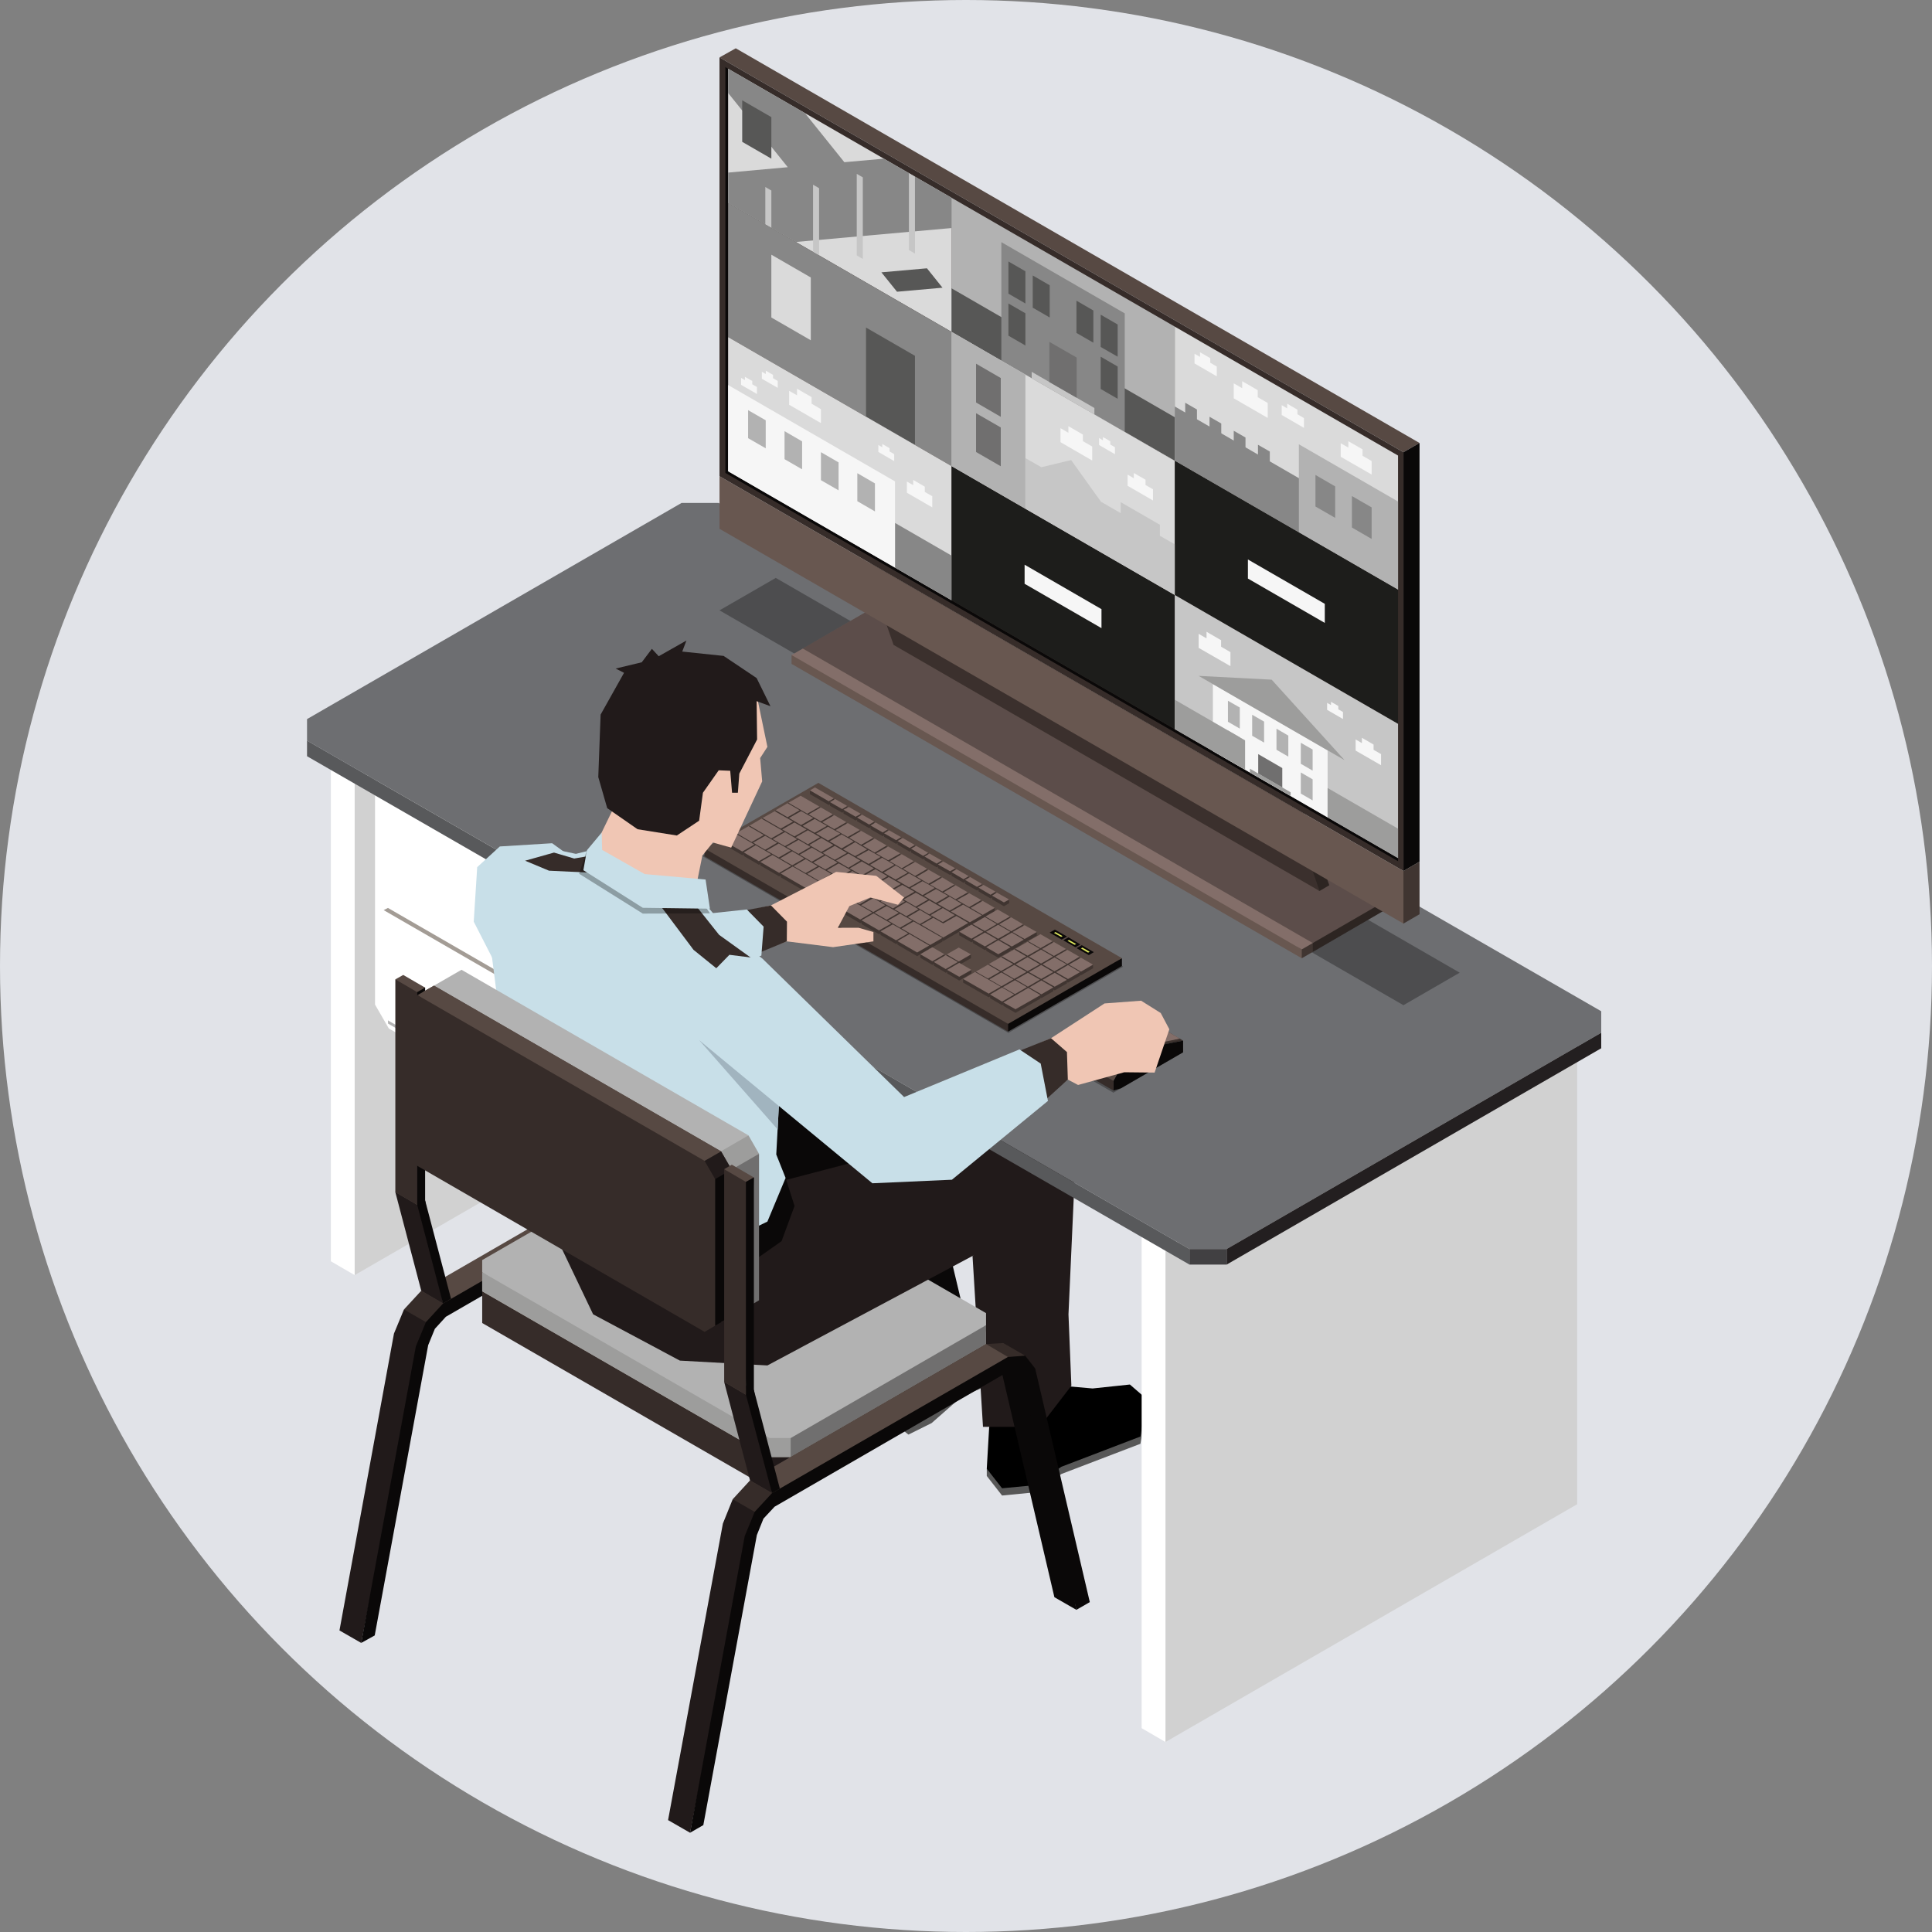 <?xml version="1.0" encoding="UTF-8"?><svg id="Layer_2" xmlns="http://www.w3.org/2000/svg" viewBox="0 0 240 240"><rect x="0" y="0" width="240" height="240" fill="#808080" stroke="none"/><defs><style>.cls-1{fill:#f0c6b4;}.cls-2{fill:#fff;}.cls-3{fill:#a1b4bf;}.cls-4{fill:#575757;}.cls-5{fill:#d1d1d1;}.cls-6{fill:#f6f6f6;}.cls-7{fill:#f4efe9;}.cls-8{fill:#991f16;}.cls-9{fill:#574943;}.cls-10{fill:#575756;}.cls-11{fill:#b2b2b2;}.cls-12{fill:#211a1a;}.cls-13{fill:#544540;}.cls-14{fill:#0a0808;}.cls-15{fill:#836e69;}.cls-16{fill:#fa5c52;}.cls-17{fill:#9d9d9c;}.cls-18{fill:#6d6e71;}.cls-19{opacity:.3;}.cls-20{fill:#dadada;}.cls-21{fill:#362c29;}.cls-22{fill:#e1e3e8;}.cls-23{fill:#c8dfe8;}.cls-24{fill:#dde65c;}.cls-25{fill:#c84030;}.cls-26{fill:#a39c95;}.cls-27{fill:#706f6f;}.cls-28{fill:#878787;}.cls-29{fill:#bf261b;}.cls-30{fill:#403531;}.cls-31{fill:#685750;}.cls-32{fill:#c6c6c6;}.cls-33{fill:#231f20;}.cls-34{fill:#1d1d1b;}.cls-35{fill:#b5afa7;}.cls-36{fill:#58595b;}.cls-37{fill:#414042;}</style></defs><g id="Layer_1-2"><circle class="cls-22" cx="120" cy="120" r="120"/><polygon class="cls-2" points="41.1 156.68 44.06 158.4 54.79 120.19 45.81 96.17 41.1 95.66 41.1 156.68"/><polygon class="cls-5" points="44.06 158.4 95.19 128.86 95.19 67.85 44.06 97.37 44.06 158.4"/><polygon class="cls-5" points="87.15 148.21 114.06 132.66 114.06 103.79 87.15 119.31 83.07 128.88 87.15 148.21"/><polygon class="cls-2" points="46.59 95.91 87.15 119.31 87.15 148.21 85.43 149.18 48.3 127.76 46.59 124.8 46.59 95.91"/><polygon class="cls-19" points="48.2 127.15 85.26 148.57 85.26 135.18 48.2 113.78 48.2 127.15"/><polygon class="cls-2" points="47.66 126.45 84.71 147.84 84.71 134.45 47.66 113.06 47.66 126.45"/><polygon class="cls-30" points="68.99 136.86 69.44 136.57 69.44 136.33 68.62 136.4 68.99 136.86"/><polygon class="cls-13" points="68.99 136.61 69.44 136.33 68.75 135.11 63.19 132.43 68.99 136.61"/><polygon class="cls-15" points="68.27 135.37 68.75 135.11 63.66 132.19 63.19 132.43 68.27 135.37"/><polygon class="cls-31" points="62.49 132.85 63.19 132.43 68.27 135.37 68.99 136.61 68.99 136.86 68.27 137.27 63.19 134.32 62.49 133.11 62.49 132.85"/><polygon class="cls-5" points="84.71 147.84 85.43 147.44 85.43 134.07 84.71 134.45 84.71 147.84"/><polygon class="cls-26" points="84.71 134.45 85.43 134.07 48.36 112.7 47.66 113.06 84.71 134.45"/><polygon class="cls-2" points="47.66 112.48 84.71 133.87 84.71 120.49 47.66 99.1 47.66 112.48"/><polygon class="cls-30" points="68.99 122.62 69.44 122.36 69.44 122.1 68.62 122.19 68.99 122.62"/><polygon class="cls-13" points="68.99 122.39 69.44 122.1 68.75 120.88 63.19 118.22 68.99 122.39"/><polygon class="cls-15" points="68.27 121.15 68.75 120.88 63.66 117.96 63.19 118.22 68.27 121.15"/><polygon class="cls-31" points="62.49 118.63 63.19 118.22 68.27 121.15 68.99 122.39 68.99 122.62 68.27 123.03 63.19 120.1 62.49 118.89 62.49 118.63"/><polygon class="cls-5" points="84.71 133.87 85.43 133.46 85.43 120.1 84.71 120.49 84.71 133.87"/><polygon class="cls-2" points="84.71 120.49 85.43 120.1 48.36 98.73 47.66 99.1 84.71 120.49"/><polygon class="cls-4" points="112.75 174.07 110.13 175.11 110.13 176.07 112.85 178.21 115.73 176.78 119.52 173.45 123.98 171.59 123.21 165.45 119.58 165.75 112.75 174.07"/><polygon points="111.08 169.09 110.84 172.43 110.13 175.11 112.85 177.25 115.73 175.83 119.52 172.49 123.98 170.64 123.21 164.49 119.58 164.78 111.08 169.09"/><polygon class="cls-14" points="107.51 158.83 110.51 169.62 117.15 169.62 120.09 164.52 117.45 153.45 107.51 158.83"/><polygon class="cls-4" points="131.84 173.02 135.73 173.39 142.45 173.8 142.45 174.7 141.67 179.35 131.84 183.11 128.68 185.37 124.48 185.78 122.58 183.35 122.58 182.45 131.84 173.02"/><polygon points="131.84 172.14 135.73 172.48 140.36 171.99 142.45 173.8 141.67 178.45 131.84 182.21 128.68 184.48 124.48 184.88 122.58 182.45 122.88 177.25 131.84 172.14"/><polygon class="cls-12" points="133.57 144.68 132.73 163.27 133.09 172.14 129.16 177.25 122.11 177.25 120.81 156.02 133.57 144.68"/><polygon class="cls-14" points="90.16 174.83 92.88 176.4 89.36 156.12 87.23 147.76 85.92 146.38 83.53 146.44 90.16 174.83"/><polygon class="cls-12" points="42.17 202.54 48.94 165.66 50.18 162.67 53.94 163.44 52.33 167.25 52.19 167.18 44.87 204.09 42.17 202.54"/><polygon class="cls-21" points="50.18 162.67 52.91 164.24 56.71 161.75 52.33 160.34 50.18 162.67"/><polygon class="cls-21" points="81.64 143.39 84.01 145.85 86.5 144.83 83.8 143.26 81.64 143.39"/><polygon class="cls-9" points="52.33 160.34 55.04 161.92 70.87 154 84.38 144.98 81.64 143.39 52.33 160.34"/><polygon class="cls-14" points="84.03 147.04 55.39 163.57 54.02 165.07 53.19 167.1 46.55 203.16 44.87 204.09 51.66 167.25 52.91 164.24 55.04 161.92 84.38 144.98 86.5 144.83 87.76 146.41 94.53 175.43 92.88 176.4 86.23 148.02 85.39 146.94 84.03 147.04"/><polygon class="cls-12" points="92.55 176.47 99.78 178.05 98.22 184.94 95.6 184.94 92.55 176.47"/><polygon class="cls-21" points="59.9 160.41 95.6 176.78 95.6 184.94 59.9 164.35 59.9 160.41"/><polygon class="cls-14" points="98.22 175.55 122.49 166.96 122.49 170.93 98.22 184.94 98.22 175.55"/><polygon class="cls-35" points="84.18 144.86 86.84 144.86 122.49 165.47 122.49 166.96 98.22 181 95.6 181 59.9 160.41 59.9 158.88 84.18 144.86"/><polygon class="cls-17" points="92.55 174.12 99.78 175.7 98.22 181 95.6 181 92.55 174.12"/><polygon class="cls-17" points="59.9 158.04 95.6 174.42 95.6 181 59.9 160.41 59.9 158.04"/><polygon class="cls-27" points="98.22 173.19 122.49 164.62 122.49 166.96 98.22 181 98.22 173.19"/><polygon class="cls-11" points="84.18 142.53 86.84 142.53 122.49 163.12 122.49 164.62 98.22 178.64 95.6 178.64 59.9 158.04 59.9 156.53 84.18 142.53"/><polygon class="cls-14" points="130.98 198.41 133.71 199.98 130.18 179.69 128.08 171.34 126.78 169.97 124.34 170.02 130.98 198.41"/><polygon class="cls-12" points="82.99 226.1 89.8 189.26 91.02 186.24 94.77 187.01 93.17 190.83 93.04 190.76 85.72 227.67 82.99 226.1"/><polygon class="cls-21" points="91.02 186.24 93.75 187.81 97.54 185.32 93.17 183.9 91.02 186.24"/><polygon class="cls-21" points="122.49 166.96 124.84 169.44 127.35 168.41 124.63 166.84 122.49 166.96"/><polygon class="cls-9" points="93.17 183.9 95.9 185.48 111.72 177.58 125.21 168.57 122.49 166.96 93.17 183.9"/><polygon class="cls-14" points="124.86 170.62 96.22 187.17 94.84 188.65 94.02 190.69 87.37 226.72 85.72 227.67 92.51 190.83 93.75 187.81 95.9 185.48 125.21 168.57 127.35 168.41 128.59 169.99 135.38 199.02 133.71 199.98 127.07 171.6 126.24 170.52 124.86 170.62"/><polygon class="cls-14" points="106.55 145.58 95.14 148.98 94.19 137.28 98.87 137.28 106.55 145.58"/><polygon class="cls-12" points="120.81 156.02 95.33 169.62 84.46 169.02 73.68 163.27 69.65 154.82 95.71 147.08 114 142.3 130.2 141.23 133.57 144.68 128.23 152.01 120.81 156.02"/><polygon class="cls-2" points="141.82 214.68 144.78 216.4 155.5 178.19 146.51 154.16 141.82 153.65 141.82 214.68"/><polygon class="cls-5" points="144.78 216.4 195.92 186.86 195.92 125.86 144.78 155.36 144.78 216.4"/><polygon class="cls-18" points="84.66 62.48 89.27 62.48 198.91 125.62 198.91 128.29 152.38 155.16 147.76 155.16 38.14 92 38.14 89.33 84.66 62.48"/><rect class="cls-37" x="147.76" y="155.16" width="4.62" height="1.93"/><polygon class="cls-36" points="38.14 93.94 147.76 157.09 147.76 155.16 38.14 92 38.14 93.94"/><polygon class="cls-33" points="152.38 157.09 198.91 130.22 198.91 128.29 152.38 155.16 152.38 157.09"/><polygon class="cls-19" points="181.33 120.83 174.34 124.87 89.38 75.82 96.37 71.79 181.33 120.83"/><polygon class="cls-30" points="161.71 119.04 161.03 117.35 171.81 112.09 171.81 113.18 161.71 119.04"/><polygon class="cls-31" points="161.71 119.04 98.33 82.47 98.33 81.37 111.56 85.97 161.71 117.94 161.71 119.04"/><polygon class="cls-15" points="161.71 117.94 98.33 81.37 108.46 75.5 171.81 112.09 161.71 117.94"/><polygon class="cls-30" points="165.13 109.97 163.92 110.68 107.6 70.33 108.81 69.64 161.72 100.17 165.13 109.97"/><polygon class="cls-13" points="163.92 110.68 111 80.11 107.6 70.33 160.53 100.89 163.92 110.68"/><polygon class="cls-19" points="163.08 117.15 163.08 118.26 171.81 113.18 171.81 112.09 108.46 75.5 99.72 80.56 163.08 117.15"/><polygon class="cls-7" points="176.34 107.04 174.34 108.2 89.38 59.16 91.4 58.01 176.34 107.04"/><polygon class="cls-30" points="176.34 113.57 174.34 114.73 172.97 110.89 174.34 108.2 176.34 107.04 176.34 113.57"/><polygon class="cls-31" points="174.34 108.2 89.38 59.16 89.38 65.69 174.34 114.73 174.34 108.2"/><polygon class="cls-9" points="176.34 55.03 174.34 56.18 89.38 7.13 91.4 6 176.34 55.03"/><polygon class="cls-14" points="176.34 107.04 174.34 108.2 174.34 56.18 176.34 55.03 176.34 107.04"/><polygon class="cls-21" points="174.34 56.18 89.38 7.13 89.38 59.16 174.34 108.2 174.34 56.18"/><polygon class="cls-14" points="173.67 106.59 173.67 106.98 90.11 58.75 90.11 8.34 90.45 8.54 90.45 58.54 173.67 106.59"/><polygon class="cls-20" points="173.67 73.26 145.93 57.24 145.93 40.57 173.67 56.59 173.67 73.26"/><polygon class="cls-28" points="145.93 57.24 162.96 67.08 162.96 60.33 145.93 50.49 145.93 57.24"/><polygon class="cls-28" points="148.69 50.87 147.23 50.03 147.23 51.62 148.69 52.46 148.69 50.87"/><polygon class="cls-28" points="151.71 52.61 150.25 51.77 150.25 53.36 151.71 54.2 151.71 52.61"/><polygon class="cls-28" points="154.72 54.35 153.26 53.51 153.26 55.1 154.72 55.94 154.72 54.35"/><polygon class="cls-28" points="157.74 56.09 156.27 55.25 156.27 56.84 157.74 57.68 157.74 56.09"/><polygon class="cls-11" points="173.67 62.3 161.35 55.19 161.35 66.15 173.67 73.26 173.67 62.3"/><polygon class="cls-28" points="165.86 64.33 163.41 62.92 163.41 59 165.86 60.42 165.86 64.33"/><polygon class="cls-28" points="170.39 66.95 167.94 65.53 167.94 61.62 170.39 63.03 170.39 66.95"/><polygon class="cls-6" points="156.24 49.34 156.24 48.47 154.31 47.35 154.31 48.22 153.26 47.62 153.26 49.48 157.48 51.92 157.48 50.06 156.24 49.34"/><polygon class="cls-6" points="161.17 51.46 161.17 50.89 159.9 50.15 159.9 50.73 159.22 50.33 159.22 51.55 161.98 53.15 161.98 51.93 161.17 51.46"/><polygon class="cls-6" points="150.34 45.06 150.34 44.49 149.07 43.76 149.07 44.33 148.39 43.94 148.39 45.15 151.15 46.75 151.15 45.53 150.34 45.06"/><polygon class="cls-6" points="169.26 56.62 169.26 55.82 167.5 54.81 167.5 55.6 166.55 55.06 166.55 56.74 170.39 58.95 170.39 57.27 169.26 56.62"/><polygon class="cls-11" points="145.93 57.24 118.19 41.22 118.19 24.56 145.93 40.57 145.93 57.24"/><polygon class="cls-10" points="145.93 51.83 118.19 35.81 118.19 41.22 145.93 57.24 145.93 51.83"/><polygon class="cls-28" points="139.72 38.93 124.39 30.08 124.39 44.81 139.72 53.66 139.72 38.93"/><polygon class="cls-10" points="135.82 42.57 133.72 41.36 133.72 37.35 135.82 38.57 135.82 42.57"/><polygon class="cls-10" points="138.84 44.31 136.73 43.1 136.73 39.09 138.84 40.31 138.84 44.31"/><polygon class="cls-10" points="138.84 49.54 136.73 48.32 136.73 44.31 138.84 45.53 138.84 49.54"/><polygon class="cls-10" points="127.38 37.7 125.27 36.48 125.27 32.48 127.38 33.7 127.38 37.7"/><polygon class="cls-10" points="130.4 39.44 128.29 38.22 128.29 34.22 130.4 35.44 130.4 39.44"/><polygon class="cls-10" points="127.38 42.92 125.27 41.7 125.27 37.7 127.38 38.92 127.38 42.92"/><polygon class="cls-32" points="135.95 50.68 128.16 46.19 128.16 46.98 135.95 51.48 135.95 50.68"/><polygon class="cls-27" points="133.75 44.42 130.36 42.47 130.36 47.46 133.75 49.41 133.75 44.42"/><polygon class="cls-20" points="118.19 41.22 90.45 25.21 90.45 8.54 118.19 24.56 118.19 41.22"/><polygon class="cls-28" points="118.19 24.56 109.79 19.71 104.89 20.15 99.99 14.05 90.45 8.54 90.45 11.55 97.86 20.77 90.45 21.44 90.45 25.21 98.85 30.06 118.19 28.33 118.19 24.56"/><polygon class="cls-32" points="107.18 32.17 106.43 31.73 106.43 21.6 107.18 22.03 107.18 32.17"/><polygon class="cls-32" points="113.66 31.5 112.91 31.06 112.91 21.51 113.66 21.95 113.66 31.5"/><polygon class="cls-32" points="101.75 31.74 101 31.3 101 22.94 101.75 23.38 101.75 31.74"/><polygon class="cls-32" points="95.82 28.31 95.07 27.88 95.07 23.23 95.82 23.67 95.82 28.31"/><polygon class="cls-10" points="95.82 19.71 92.2 17.62 92.2 12.46 95.82 14.55 95.82 19.71"/><polygon class="cls-10" points="117.08 35.74 111.43 36.24 109.49 33.83 115.15 33.33 117.08 35.74"/><polygon class="cls-34" points="173.67 89.92 145.93 73.91 145.93 57.24 173.67 73.26 173.67 89.92"/><polygon class="cls-6" points="164.57 77.38 155.02 71.87 155.02 69.5 164.57 75.01 164.57 77.38"/><polygon class="cls-34" points="145.93 90.57 118.19 74.56 118.19 57.89 145.93 73.91 145.93 90.57"/><polygon class="cls-6" points="136.83 78.03 127.28 72.52 127.28 70.15 136.83 75.67 136.83 78.03"/><polygon class="cls-20" points="145.93 73.91 118.19 57.89 118.19 41.22 145.93 57.24 145.93 73.91"/><polygon class="cls-11" points="127.38 46.54 118.19 41.22 118.19 57.89 127.38 63.2 127.38 46.54"/><polygon class="cls-27" points="124.32 51.78 121.25 50 121.25 45.18 124.32 46.96 124.32 51.78"/><polygon class="cls-27" points="124.32 57.92 121.25 56.15 121.25 51.33 124.32 53.1 124.32 57.92"/><polygon class="cls-32" points="144.09 66.56 144.09 65.19 139.22 62.38 139.22 63.74 136.77 62.33 133.06 57.15 129.36 58.04 127.38 56.91 127.38 63.2 145.93 73.91 145.93 67.61 144.09 66.56"/><polygon class="cls-6" points="142.3 60.25 142.3 59.59 140.85 58.76 140.85 59.41 140.08 58.96 140.08 60.35 143.23 62.17 143.23 60.78 142.3 60.25"/><polygon class="cls-6" points="137.92 55.22 137.92 54.81 137.01 54.29 137.01 54.7 136.53 54.41 136.53 55.28 138.5 56.42 138.5 55.55 137.92 55.22"/><polygon class="cls-6" points="134.52 54.8 134.52 53.98 132.72 52.94 132.72 53.76 131.74 53.19 131.74 54.93 135.68 57.21 135.68 55.47 134.52 54.8"/><polygon class="cls-28" points="118.19 57.89 90.45 41.87 90.45 25.21 118.19 41.22 118.19 57.89"/><polygon class="cls-10" points="113.66 55.28 107.58 51.77 107.58 40.69 113.66 44.2 113.66 55.28"/><polygon class="cls-20" points="100.72 42.27 95.82 39.44 95.82 31.64 100.72 34.47 100.72 42.27"/><polygon class="cls-32" points="173.67 106.59 145.93 90.57 145.93 73.91 173.67 89.92 173.67 106.59"/><polygon class="cls-6" points="164.92 93.21 150.67 84.98 150.67 93.31 164.92 101.54 164.92 93.21"/><polygon class="cls-17" points="157.97 84.43 148.9 83.96 167.03 94.43 157.97 84.43"/><polygon class="cls-17" points="173.67 102.94 164.92 97.89 164.92 101.54 173.67 106.59 173.67 102.94"/><polygon class="cls-11" points="163.06 95.73 161.59 94.88 161.59 92.27 163.06 93.11 163.06 95.73"/><polygon class="cls-11" points="160.04 93.99 158.57 93.14 158.57 90.52 160.04 91.38 160.04 93.99"/><polygon class="cls-11" points="157.03 92.25 155.55 91.4 155.55 88.79 157.03 89.64 157.03 92.25"/><polygon class="cls-11" points="154.01 90.51 152.54 89.66 152.54 87.05 154.01 87.89 154.01 90.51"/><polygon class="cls-11" points="163.06 99.43 161.59 98.58 161.59 95.96 163.06 96.81 163.06 99.43"/><polygon class="cls-11" points="154.01 94.21 152.54 93.36 152.54 90.74 154.01 91.59 154.01 94.21"/><polygon class="cls-17" points="154.67 91.97 145.93 86.92 145.93 90.57 154.67 95.62 154.67 91.97"/><polygon class="cls-17" points="160.33 98.42 155.27 95.49 155.27 95.97 160.33 98.89 160.33 98.42"/><polygon class="cls-27" points="159.29 95.41 156.3 93.68 156.3 96.09 159.29 97.82 159.29 95.41"/><polygon class="cls-6" points="170.63 93.14 170.63 92.49 169.18 91.65 169.18 92.31 168.4 91.86 168.4 93.24 171.56 95.06 171.56 93.68 170.63 93.14"/><polygon class="cls-6" points="166.25 88.11 166.25 87.7 165.34 87.18 165.34 87.59 164.86 87.31 164.86 88.18 166.83 89.32 166.83 88.45 166.25 88.11"/><polygon class="cls-6" points="151.69 80.34 151.69 79.53 149.88 78.48 149.88 79.3 148.9 78.74 148.9 80.48 152.85 82.75 152.85 81.01 151.69 80.34"/><polygon class="cls-20" points="118.19 74.56 90.45 58.54 90.45 41.87 118.19 57.89 118.19 74.56"/><polygon class="cls-28" points="118.19 69.01 111.18 64.96 111.18 70.51 118.19 74.56 118.19 69.01"/><polygon class="cls-6" points="90.45 47.83 111.18 59.8 111.18 70.51 90.45 58.54 90.45 47.83"/><polygon class="cls-11" points="108.69 63.53 106.5 62.26 106.5 58.78 108.69 60.05 108.69 63.53"/><polygon class="cls-11" points="104.17 60.91 101.98 59.65 101.98 56.17 104.17 57.44 104.17 60.91"/><polygon class="cls-11" points="99.64 58.3 97.46 57.04 97.46 53.56 99.64 54.83 99.64 58.3"/><polygon class="cls-11" points="95.12 55.69 92.93 54.43 92.93 50.95 95.12 52.21 95.12 55.69"/><polygon class="cls-6" points="114.88 61.11 114.88 60.45 113.44 59.62 113.44 60.27 112.66 59.82 112.66 61.21 115.81 63.03 115.81 61.64 114.88 61.11"/><polygon class="cls-6" points="110.5 56.08 110.5 55.67 109.6 55.15 109.6 55.56 109.11 55.28 109.11 56.14 111.08 57.28 111.08 56.42 110.5 56.08"/><polygon class="cls-6" points="96.03 46.98 96.03 46.57 95.13 46.05 95.13 46.46 94.64 46.18 94.64 47.05 96.61 48.18 96.61 47.32 96.03 46.98"/><polygon class="cls-6" points="93.45 47.74 93.45 47.33 92.54 46.81 92.54 47.22 92.06 46.94 92.06 47.81 94.03 48.94 94.03 48.07 93.45 47.74"/><polygon class="cls-6" points="100.82 50.15 100.82 49.33 99.01 48.29 99.01 49.11 98.03 48.55 98.03 50.28 101.98 52.56 101.98 50.83 100.82 50.15"/><polygon class="cls-19" points="125.27 128.31 87.21 106.33 101.47 98.12 139.52 120.08 125.27 128.31"/><polygon class="cls-14" points="125.23 128.15 124.01 125.82 139.37 119.03 139.37 119.99 125.23 128.15"/><polygon class="cls-21" points="125.23 128.15 87.51 106.36 87.51 105.4 90.39 106.11 122.82 124.87 125.23 127.19 125.23 128.15"/><polygon class="cls-9" points="125.23 127.19 87.51 105.4 101.66 97.25 139.37 119.03 125.23 127.19"/><polygon class="cls-14" points="131.89 116.72 130.39 115.85 131.04 115.48 132.55 116.34 131.89 116.72"/><polygon class="cls-14" points="133.59 117.67 132.08 116.81 132.72 116.44 134.21 117.32 133.59 117.67"/><polygon class="cls-14" points="135.26 118.65 133.73 117.78 134.38 117.41 135.88 118.28 135.26 118.65"/><polygon class="cls-24" points="131.82 116.38 130.93 115.89 131.12 115.78 132 116.29 131.82 116.38"/><polygon class="cls-24" points="133.49 117.37 132.61 116.87 132.8 116.77 133.69 117.27 133.49 117.37"/><polygon class="cls-24" points="135.17 118.34 134.28 117.82 134.46 117.71 135.36 118.23 135.17 118.34"/><polygon class="cls-30" points="103.59 99.63 103.59 99.17 100.61 98.18 100.61 98.65 102.95 100 103.59 99.63"/><polygon class="cls-15" points="103.59 99.17 101.24 97.82 100.61 98.18 102.95 99.54 103.59 99.17"/><polygon class="cls-30" points="104.62 100.96 105.25 100.59 105.25 100.12 103.1 99.64 103.1 100.1 104.62 100.96"/><polygon class="cls-15" points="104.62 100.51 105.25 100.12 103.75 99.26 103.1 99.64 104.62 100.51"/><polygon class="cls-30" points="106.29 101.93 106.94 101.56 106.94 101.1 104.78 100.59 104.78 101.06 106.29 101.93"/><polygon class="cls-15" points="106.29 101.46 106.94 101.1 105.44 100.24 104.78 100.59 106.29 101.46"/><polygon class="cls-30" points="107.97 102.88 108.61 102.52 108.61 102.06 106.47 101.56 106.47 102.02 107.97 102.88"/><polygon class="cls-15" points="107.97 102.43 108.61 102.06 107.09 101.2 106.47 101.56 107.97 102.43"/><polygon class="cls-30" points="109.65 103.87 110.27 103.49 110.27 103.04 108.14 102.54 108.14 103 109.65 103.87"/><polygon class="cls-15" points="109.65 103.41 110.27 103.04 108.77 102.17 108.14 102.54 109.65 103.41"/><polygon class="cls-30" points="111.32 104.83 111.95 104.45 111.95 104 109.82 103.51 109.82 103.95 111.32 104.83"/><polygon class="cls-15" points="111.32 104.37 111.95 104 110.44 103.14 109.82 103.51 111.32 104.37"/><polygon class="cls-30" points="112.99 105.8 113.65 105.43 113.65 104.97 111.5 104.47 111.5 104.92 112.99 105.8"/><polygon class="cls-15" points="112.99 105.34 113.65 104.97 112.14 104.1 111.5 104.47 112.99 105.34"/><polygon class="cls-30" points="114.68 106.75 115.31 106.39 115.31 105.95 113.17 105.43 113.17 105.9 114.68 106.75"/><polygon class="cls-15" points="114.68 106.32 115.31 105.95 113.81 105.07 113.17 105.43 114.68 106.32"/><polygon class="cls-30" points="116.35 107.74 116.98 107.36 116.98 106.9 114.84 106.4 114.84 106.85 116.35 107.74"/><polygon class="cls-15" points="116.35 107.28 116.98 106.9 115.46 106.03 114.84 106.4 116.35 107.28"/><polygon class="cls-30" points="118.02 108.69 118.67 108.32 118.67 107.87 116.51 107.38 116.51 107.84 118.02 108.69"/><polygon class="cls-15" points="118.02 108.23 118.67 107.87 117.17 107.01 116.51 107.38 118.02 108.23"/><polygon class="cls-30" points="119.7 109.67 120.34 109.3 120.34 108.84 118.2 108.34 118.2 108.8 119.7 109.67"/><polygon class="cls-15" points="119.7 109.22 120.34 108.84 118.83 107.98 118.2 108.34 119.7 109.22"/><polygon class="cls-30" points="121.37 110.63 122 110.27 122 109.82 119.88 109.3 119.88 109.78 121.37 110.63"/><polygon class="cls-15" points="121.37 110.17 122 109.82 120.52 108.95 119.88 109.3 121.37 110.17"/><polygon class="cls-30" points="123.05 111.61 123.68 111.24 123.68 110.77 121.55 110.27 121.55 110.73 123.05 111.61"/><polygon class="cls-15" points="123.05 111.15 123.68 110.77 122.17 109.92 121.55 110.27 123.05 111.15"/><polygon class="cls-30" points="124.71 112.58 125.36 112.2 125.36 111.74 123.23 111.26 123.23 111.71 124.71 112.58"/><polygon class="cls-15" points="124.71 112.1 125.36 111.74 123.84 110.89 123.23 111.26 124.71 112.1"/><polygon class="cls-30" points="101.81 100.66 101.81 100.21 97.94 99.72 97.94 100.18 100.28 101.53 101.81 100.66"/><polygon class="cls-15" points="101.81 100.21 99.46 98.85 97.94 99.72 100.28 101.08 101.81 100.21"/><polygon class="cls-30" points="102.68 101.16 101.96 100.77 101.23 101.16 100.45 101.16 100.45 101.62 101.96 102.49 103.46 101.62 103.46 101.16 102.68 101.16"/><polygon class="cls-15" points="101.96 100.3 100.45 101.16 101.96 102.03 103.46 101.16 101.96 100.3"/><polygon class="cls-30" points="104.36 102.13 103.64 101.73 102.91 102.13 102.14 102.13 102.14 102.59 103.64 103.46 105.14 102.59 105.14 102.13 104.36 102.13"/><polygon class="cls-15" points="103.64 101.26 102.14 102.13 103.64 103 105.14 102.13 103.64 101.26"/><polygon class="cls-30" points="106.03 103.11 105.31 102.69 104.6 103.11 103.8 103.11 103.8 103.55 105.31 104.44 106.82 103.55 106.82 103.11 106.03 103.11"/><polygon class="cls-15" points="105.31 102.24 103.8 103.11 105.31 103.97 106.82 103.11 105.31 102.24"/><polygon class="cls-30" points="107.69 104.07 106.98 103.66 106.26 104.07 105.49 104.07 105.49 104.52 106.98 105.4 108.49 104.52 108.49 104.07 107.69 104.07"/><polygon class="cls-15" points="106.98 103.21 105.49 104.07 106.98 104.94 108.49 104.07 106.98 103.21"/><polygon class="cls-30" points="109.38 105.03 108.66 104.64 107.92 105.03 107.16 105.03 107.16 105.51 108.66 106.36 110.15 105.51 110.15 105.03 109.38 105.03"/><polygon class="cls-15" points="108.66 104.17 107.16 105.03 108.66 105.91 110.15 105.03 108.66 104.17"/><polygon class="cls-30" points="111.06 106.01 110.33 105.6 109.61 106.01 108.83 106.01 108.83 106.45 110.33 107.33 111.84 106.45 111.84 106.01 111.06 106.01"/><polygon class="cls-15" points="110.33 105.15 108.83 106.01 110.33 106.87 111.84 106.01 110.33 105.15"/><polygon class="cls-30" points="112.74 106.98 112.02 106.55 111.29 106.98 110.51 106.98 110.51 107.43 112.02 108.3 113.51 107.43 113.51 106.98 112.74 106.98"/><polygon class="cls-15" points="112.02 106.11 110.51 106.98 112.02 107.86 113.51 106.98 112.02 106.11"/><polygon class="cls-30" points="114.41 107.93 113.68 107.54 112.96 107.93 112.17 107.93 112.17 108.41 113.68 109.27 115.18 108.41 115.18 107.93 114.41 107.93"/><polygon class="cls-15" points="113.68 107.07 112.17 107.93 113.68 108.81 115.18 107.93 113.68 107.07"/><polygon class="cls-30" points="116.08 108.91 115.35 108.49 114.65 108.91 113.87 108.91 113.87 109.36 115.35 110.23 116.88 109.36 116.88 108.91 116.08 108.91"/><polygon class="cls-15" points="115.35 108.04 113.87 108.91 115.35 109.78 116.88 108.91 115.35 108.04"/><polygon class="cls-30" points="117.77 109.89 117.05 109.46 116.31 109.89 115.54 109.89 115.54 110.34 117.05 111.2 118.54 110.34 118.54 109.89 117.77 109.89"/><polygon class="cls-15" points="117.05 109 115.54 109.89 117.05 110.75 118.54 109.89 117.05 109"/><polygon class="cls-30" points="119.42 110.85 118.71 110.44 117.99 110.85 117.21 110.85 117.21 111.29 118.71 112.16 120.22 111.29 120.22 110.85 119.42 110.85"/><polygon class="cls-15" points="118.71 109.97 117.21 110.85 118.71 111.71 120.22 110.85 118.71 109.97"/><polygon class="cls-30" points="121.1 111.8 120.4 111.38 119.69 111.8 118.88 111.8 118.88 112.27 120.4 113.13 121.9 112.27 121.9 111.8 121.1 111.8"/><polygon class="cls-15" points="120.4 110.96 118.88 111.8 120.4 112.68 121.9 111.8 120.4 110.96"/><polygon class="cls-30" points="122.79 112.78 122.07 112.37 121.34 112.78 120.57 112.78 120.57 113.23 122.07 114.1 123.57 113.23 123.57 112.78 122.79 112.78"/><polygon class="cls-15" points="122.07 111.91 120.57 112.78 122.07 113.65 123.57 112.78 122.07 111.91"/><polygon class="cls-30" points="98.58 100.65 97.83 100.24 97.12 100.65 96.34 100.65 96.34 101.1 97.83 101.98 99.34 101.1 99.34 100.65 98.58 100.65"/><polygon class="cls-15" points="97.83 99.78 96.34 100.65 97.83 101.52 99.34 100.65 97.83 99.78"/><polygon class="cls-30" points="100.24 101.61 99.51 101.2 98.8 101.61 98.01 101.61 98.01 102.06 99.51 102.95 101.03 102.06 101.03 101.61 100.24 101.61"/><polygon class="cls-15" points="99.51 100.76 98.01 101.61 99.51 102.49 101.03 101.61 99.51 100.76"/><polygon class="cls-30" points="101.92 102.59 101.2 102.17 100.47 102.59 99.7 102.59 99.7 103.04 101.2 103.9 102.73 103.04 102.73 102.59 101.92 102.59"/><polygon class="cls-15" points="101.2 101.73 99.7 102.59 101.2 103.45 102.73 102.59 101.2 101.73"/><polygon class="cls-30" points="103.59 103.55 102.86 103.14 102.16 103.55 101.39 103.55 101.39 104 102.86 104.88 104.39 104 104.39 103.55 103.59 103.55"/><polygon class="cls-15" points="102.86 102.69 101.39 103.55 102.86 104.42 104.39 103.55 102.86 102.69"/><polygon class="cls-30" points="105.25 104.52 104.55 104.1 103.82 104.52 103.05 104.52 103.05 104.97 104.55 105.84 106.05 104.97 106.05 104.52 105.25 104.52"/><polygon class="cls-15" points="104.55 103.65 103.05 104.52 104.55 105.39 106.05 104.52 104.55 103.65"/><polygon class="cls-30" points="106.94 105.51 106.22 105.07 105.51 105.51 104.73 105.51 104.73 105.95 106.22 106.82 107.72 105.95 107.72 105.51 106.94 105.51"/><polygon class="cls-15" points="106.22 104.62 104.73 105.51 106.22 106.35 107.72 105.51 106.22 104.62"/><polygon class="cls-30" points="108.62 106.45 107.91 106.03 107.19 106.45 106.39 106.45 106.39 106.9 107.91 107.79 109.4 106.9 109.4 106.45 108.62 106.45"/><polygon class="cls-15" points="107.91 105.6 106.39 106.45 107.91 107.32 109.4 106.45 107.91 105.6"/><polygon class="cls-30" points="110.29 107.43 109.57 107.01 108.85 107.43 108.07 107.43 108.07 107.87 109.57 108.74 111.1 107.87 111.1 107.43 110.29 107.43"/><polygon class="cls-15" points="109.57 106.55 108.07 107.43 109.57 108.3 111.1 107.43 109.57 106.55"/><polygon class="cls-30" points="111.98 108.4 111.25 107.98 110.53 108.4 109.77 108.4 109.77 108.84 111.25 109.71 112.77 108.84 112.77 108.4 111.98 108.4"/><polygon class="cls-15" points="111.25 107.51 109.77 108.4 111.25 109.26 112.77 108.4 111.25 107.51"/><polygon class="cls-30" points="113.65 109.36 112.92 108.95 112.23 109.36 111.43 109.36 111.43 109.82 112.92 110.68 114.44 109.82 114.44 109.36 113.65 109.36"/><polygon class="cls-15" points="112.92 108.49 111.43 109.36 112.92 110.23 114.44 109.36 112.92 108.49"/><polygon class="cls-30" points="115.33 110.31 114.6 109.92 113.9 110.31 113.1 110.31 113.1 110.77 114.6 111.65 116.12 110.77 116.12 110.31 115.33 110.31"/><polygon class="cls-15" points="114.6 109.46 113.1 110.31 114.6 111.2 116.12 110.31 114.6 109.46"/><polygon class="cls-30" points="116.99 111.29 116.27 110.89 115.56 111.29 114.77 111.29 114.77 111.74 116.27 112.62 117.78 111.74 117.78 111.29 116.99 111.29"/><polygon class="cls-15" points="116.27 110.44 114.77 111.29 116.27 112.16 117.78 111.29 116.27 110.44"/><polygon class="cls-30" points="118.67 112.27 117.96 111.85 117.22 112.27 116.46 112.27 116.46 112.72 117.96 113.59 119.46 112.72 119.46 112.27 118.67 112.27"/><polygon class="cls-15" points="117.96 111.38 116.46 112.27 117.96 113.13 119.46 112.27 117.96 111.38"/><polygon class="cls-30" points="121.97 114.16 121.97 113.71 118.12 113.23 118.12 113.68 120.47 115.03 121.97 114.16"/><polygon class="cls-15" points="121.97 113.71 119.64 112.37 118.12 113.23 120.47 114.57 121.97 113.71"/><polygon class="cls-30" points="98.52 102.52 98.52 102.06 94.72 101.62 94.72 102.08 96.99 103.41 98.52 102.52"/><polygon class="cls-15" points="98.52 102.06 96.24 100.77 94.72 101.62 96.99 102.93 98.52 102.06"/><polygon class="cls-30" points="99.42 103.04 98.68 102.63 97.95 103.04 97.17 103.04 97.17 103.49 98.68 104.35 100.2 103.49 100.2 103.04 99.42 103.04"/><polygon class="cls-15" points="98.68 102.17 97.17 103.04 98.68 103.9 100.2 103.04 98.68 102.17"/><polygon class="cls-30" points="101.07 104 100.36 103.58 99.64 104 98.85 104 98.85 104.45 100.36 105.34 101.87 104.45 101.87 104 101.07 104"/><polygon class="cls-15" points="100.36 103.13 98.85 104 100.36 104.88 101.87 104 100.36 103.13"/><polygon class="cls-30" points="102.74 104.97 102.02 104.55 101.31 104.97 100.53 104.97 100.53 105.43 102.02 106.29 103.52 105.43 103.52 104.97 102.74 104.97"/><polygon class="cls-15" points="102.02 104.1 100.53 104.97 102.02 105.84 103.52 104.97 102.02 104.1"/><polygon class="cls-30" points="104.43 105.95 103.7 105.52 102.99 105.95 102.2 105.95 102.2 106.39 103.7 107.27 105.21 106.39 105.21 105.95 104.43 105.95"/><polygon class="cls-15" points="103.7 105.07 102.2 105.95 103.7 106.81 105.21 105.95 103.7 105.07"/><polygon class="cls-30" points="106.11 106.9 105.39 106.5 104.67 106.9 103.87 106.9 103.87 107.36 105.39 108.23 106.87 107.36 106.87 106.9 106.11 106.9"/><polygon class="cls-15" points="105.39 106.03 103.87 106.9 105.39 107.79 106.87 106.9 105.39 106.03"/><polygon class="cls-30" points="107.78 107.87 107.05 107.46 106.32 107.87 105.55 107.87 105.55 108.32 107.05 109.2 108.56 108.32 108.56 107.87 107.78 107.87"/><polygon class="cls-15" points="107.05 107.01 105.55 107.87 107.05 108.74 108.56 107.87 107.05 107.01"/><polygon class="cls-30" points="109.44 108.84 108.75 108.43 108.02 108.84 107.22 108.84 107.22 109.3 108.75 110.16 110.24 109.3 110.24 108.84 109.44 108.84"/><polygon class="cls-15" points="108.75 107.97 107.22 108.84 108.75 109.71 110.24 108.84 108.75 107.97"/><polygon class="cls-30" points="111.14 109.81 110.4 109.39 109.68 109.81 108.91 109.81 108.91 110.27 110.4 111.15 111.9 110.27 111.9 109.81 111.14 109.81"/><polygon class="cls-15" points="110.4 108.95 108.91 109.81 110.4 110.68 111.9 109.81 110.4 108.95"/><polygon class="cls-30" points="112.81 110.77 112.08 110.36 111.38 110.77 110.58 110.77 110.58 111.24 112.08 112.1 113.59 111.24 113.59 110.77 112.81 110.77"/><polygon class="cls-15" points="112.08 109.92 110.58 110.77 112.08 111.65 113.59 110.77 112.08 109.92"/><polygon class="cls-30" points="114.49 111.74 113.76 111.33 113.04 111.74 112.25 111.74 112.25 112.2 113.76 113.06 115.28 112.2 115.28 111.74 114.49 111.74"/><polygon class="cls-15" points="113.76 110.89 112.25 111.74 113.76 112.62 115.28 111.74 113.76 110.89"/><polygon class="cls-30" points="116.14 112.72 115.43 112.3 114.71 112.72 113.93 112.72 113.93 113.17 115.43 114.04 116.95 113.17 116.95 112.72 116.14 112.72"/><polygon class="cls-15" points="115.43 111.85 113.93 112.72 115.43 113.59 116.95 112.72 115.43 111.85"/><polygon class="cls-30" points="117.83 113.68 117.12 113.27 116.4 113.68 115.6 113.68 115.6 114.13 117.12 115.01 118.61 114.13 118.61 113.68 117.83 113.68"/><polygon class="cls-15" points="117.12 112.8 115.6 113.68 117.12 114.54 118.61 113.68 117.12 112.8"/><polygon class="cls-30" points="97.34 103.73 97.34 103.27 93.11 102.56 93.11 103.02 95.82 104.6 97.34 103.73"/><polygon class="cls-15" points="97.34 103.27 94.6 101.69 93.11 102.56 95.82 104.14 97.34 103.27"/><polygon class="cls-30" points="98.22 104.24 97.51 103.82 96.78 104.24 95.99 104.24 95.99 104.7 97.51 105.56 99.02 104.7 99.02 104.24 98.22 104.24"/><polygon class="cls-15" points="97.51 103.36 95.99 104.24 97.51 105.11 99.02 104.24 97.51 103.36"/><polygon class="cls-30" points="99.9 105.2 99.19 104.8 98.46 105.2 97.68 105.2 97.68 105.66 99.19 106.53 100.68 105.66 100.68 105.2 99.9 105.2"/><polygon class="cls-15" points="99.19 104.33 97.68 105.2 99.19 106.07 100.68 105.2 99.19 104.33"/><polygon class="cls-30" points="101.58 106.17 100.85 105.75 100.14 106.17 99.34 106.17 99.34 106.63 100.85 107.49 102.37 106.63 102.37 106.17 101.58 106.17"/><polygon class="cls-15" points="100.85 105.3 99.34 106.17 100.85 107.04 102.37 106.17 100.85 105.3"/><polygon class="cls-30" points="103.25 107.14 102.53 106.73 101.81 107.14 101.03 107.14 101.03 107.6 102.53 108.46 104.04 107.6 104.04 107.14 103.25 107.14"/><polygon class="cls-15" points="102.53 106.27 101.03 107.14 102.53 108.01 104.04 107.14 102.53 106.27"/><polygon class="cls-30" points="104.93 108.1 104.19 107.69 103.48 108.1 102.73 108.1 102.73 108.55 104.19 109.44 105.7 108.55 105.7 108.1 104.93 108.1"/><polygon class="cls-15" points="104.19 107.25 102.73 108.1 104.19 108.98 105.7 108.1 104.19 107.25"/><polygon class="cls-30" points="106.6 109.08 105.88 108.66 105.18 109.08 104.39 109.08 104.39 109.53 105.88 110.4 107.41 109.53 107.41 109.08 106.6 109.08"/><polygon class="cls-15" points="105.88 108.2 104.39 109.08 105.88 109.94 107.41 109.08 105.88 108.2"/><polygon class="cls-30" points="108.28 110.04 107.57 109.63 106.86 110.04 106.05 110.04 106.05 110.5 107.57 111.38 109.06 110.5 109.06 110.04 108.28 110.04"/><polygon class="cls-15" points="107.57 109.18 106.05 110.04 107.57 110.92 109.06 110.04 107.57 109.18"/><polygon class="cls-30" points="109.95 111.01 109.24 110.58 108.51 111.01 107.72 111.01 107.72 111.46 109.24 112.33 110.73 111.46 110.73 111.01 109.95 111.01"/><polygon class="cls-15" points="109.24 110.14 107.72 111.01 109.24 111.88 110.73 111.01 109.24 110.14"/><polygon class="cls-30" points="111.63 111.99 110.92 111.57 110.18 111.99 109.4 111.99 109.4 112.44 110.92 113.31 112.41 112.44 112.41 111.99 111.63 111.99"/><polygon class="cls-15" points="110.92 111.12 109.4 111.99 110.92 112.85 112.41 111.99 110.92 111.12"/><polygon class="cls-30" points="113.31 112.95 112.59 112.55 111.86 112.95 111.1 112.95 111.1 113.39 112.59 114.27 114.1 113.39 114.1 112.95 113.31 112.95"/><polygon class="cls-15" points="112.59 112.06 111.1 112.95 112.59 113.81 114.1 112.95 112.59 112.06"/><polygon class="cls-30" points="114.97 113.92 114.27 113.5 113.55 113.92 112.77 113.92 112.77 114.36 114.27 115.25 115.77 114.36 115.77 113.92 114.97 113.92"/><polygon class="cls-15" points="114.27 113.04 112.77 113.92 114.27 114.79 115.77 113.92 114.27 113.04"/><polygon class="cls-30" points="120.28 115.1 120.28 114.65 117.17 115.17 114.44 114.87 114.44 115.33 117.17 116.9 120.28 115.1"/><polygon class="cls-15" points="120.28 114.65 118.8 113.78 117.17 114.71 115.93 114.01 114.44 114.87 117.17 116.46 120.28 114.65"/><polygon class="cls-30" points="94.88 104.17 94.88 103.73 91.48 103.49 91.48 103.95 93.37 105.03 94.88 104.17"/><polygon class="cls-15" points="94.88 103.73 92.99 102.63 91.48 103.49 93.37 104.6 94.88 103.73"/><polygon class="cls-30" points="95.79 104.68 95.05 104.27 94.33 104.68 93.55 104.68 93.55 105.15 95.05 106.01 96.55 105.15 96.55 104.68 95.79 104.68"/><polygon class="cls-15" points="95.05 103.82 93.55 104.68 95.05 105.56 96.55 104.68 95.05 103.82"/><polygon class="cls-30" points="97.46 105.66 96.74 105.23 96 105.66 95.23 105.66 95.23 106.11 96.74 106.98 98.23 106.11 98.23 105.66 97.46 105.66"/><polygon class="cls-15" points="96.74 104.78 95.23 105.66 96.74 106.52 98.23 105.66 96.74 104.78"/><polygon class="cls-30" points="99.11 106.63 98.41 106.2 97.69 106.63 96.91 106.63 96.91 107.07 98.41 107.93 99.91 107.07 99.91 106.63 99.11 106.63"/><polygon class="cls-15" points="98.41 105.75 96.91 106.63 98.41 107.49 99.91 106.63 98.41 105.75"/><polygon class="cls-30" points="100.81 107.6 100.08 107.17 99.36 107.6 98.58 107.6 98.58 108.04 100.08 108.91 101.58 108.04 101.58 107.6 100.81 107.6"/><polygon class="cls-15" points="100.08 106.72 98.58 107.6 100.08 108.46 101.58 107.6 100.08 106.72"/><polygon class="cls-30" points="102.47 108.55 101.75 108.15 101.04 108.55 100.27 108.55 100.27 109 101.75 109.89 103.25 109 103.25 108.55 102.47 108.55"/><polygon class="cls-15" points="101.75 107.69 100.27 108.55 101.75 109.44 103.25 108.55 101.75 107.69"/><polygon class="cls-30" points="104.15 109.53 103.44 109.11 102.73 109.53 101.93 109.53 101.93 109.97 103.44 110.85 104.94 109.97 104.94 109.53 104.15 109.53"/><polygon class="cls-15" points="103.44 108.65 101.93 109.53 103.44 110.39 104.94 109.53 103.44 108.65"/><polygon class="cls-30" points="105.82 110.49 105.1 110.08 104.39 110.49 103.61 110.49 103.61 110.96 105.1 111.8 106.61 110.96 106.61 110.49 105.82 110.49"/><polygon class="cls-15" points="105.1 109.63 103.61 110.49 105.1 111.38 106.61 110.49 105.1 109.63"/><polygon class="cls-30" points="107.5 111.45 106.79 111.05 106.07 111.45 105.27 111.45 105.27 111.91 106.79 112.78 108.3 111.91 108.3 111.45 107.5 111.45"/><polygon class="cls-15" points="106.79 110.58 105.27 111.45 106.79 112.33 108.3 111.45 106.79 110.58"/><polygon class="cls-30" points="109.19 112.44 108.48 112.02 107.73 112.44 106.97 112.44 106.97 112.88 108.48 113.77 109.97 112.88 109.97 112.44 109.19 112.44"/><polygon class="cls-15" points="108.48 111.56 106.97 112.44 108.48 113.3 109.97 112.44 108.48 111.56"/><polygon class="cls-30" points="110.86 113.39 110.14 112.98 109.42 113.39 108.63 113.39 108.63 113.85 110.14 114.73 111.65 113.85 111.65 113.39 110.86 113.39"/><polygon class="cls-15" points="110.14 112.55 108.63 113.39 110.14 114.26 111.65 113.39 110.14 112.55"/><polygon class="cls-30" points="112.54 114.36 111.8 113.95 111.11 114.36 110.31 114.36 110.31 114.82 111.8 115.69 113.33 114.82 113.33 114.36 112.54 114.36"/><polygon class="cls-15" points="111.8 113.5 110.31 114.36 111.8 115.24 113.33 114.36 111.8 113.5"/><polygon class="cls-30" points="117.07 116.97 117.07 116.51 111.99 115.33 111.99 115.78 115.54 117.84 117.07 116.97"/><polygon class="cls-15" points="117.07 116.51 113.49 114.47 111.99 115.33 115.54 117.39 117.07 116.51"/><polygon class="cls-30" points="89.87 104.44 89.87 104.88 92.21 106.24 93.71 105.37 93.71 104.91 89.87 104.44"/><polygon class="cls-15" points="91.36 103.55 89.87 104.44 92.21 105.78 93.71 104.91 91.36 103.55"/><polygon class="cls-30" points="92.39 105.89 92.39 106.33 94.27 107.43 95.79 106.55 95.79 106.11 92.39 105.89"/><polygon class="cls-15" points="93.87 104.99 92.39 105.89 94.27 106.98 95.79 106.11 93.87 104.99"/><polygon class="cls-30" points="94.45 107.07 94.45 107.51 96.79 108.87 98.3 108.01 98.3 107.56 94.45 107.07"/><polygon class="cls-15" points="95.95 106.2 94.45 107.07 96.79 108.43 98.3 107.56 95.95 106.2"/><polygon class="cls-30" points="96.98 108.51 96.98 108.98 106.86 114.69 108.36 113.81 108.36 113.36 96.98 108.51"/><polygon class="cls-15" points="98.47 107.64 96.98 108.51 106.86 114.23 108.36 113.36 98.47 107.64"/><polygon class="cls-30" points="107.02 114.32 107.02 114.79 109.2 116.05 110.72 115.19 110.72 114.73 107.02 114.32"/><polygon class="cls-15" points="108.52 113.46 107.02 114.32 109.2 115.58 110.72 114.73 108.52 113.46"/><polygon class="cls-30" points="109.38 115.69 109.38 116.15 111.31 117.27 112.82 116.38 112.82 115.94 109.38 115.69"/><polygon class="cls-15" points="110.9 114.83 109.38 115.69 111.31 116.81 112.82 115.94 110.9 114.83"/><polygon class="cls-30" points="111.48 116.9 111.48 117.35 113.93 118.78 115.43 117.91 115.43 117.46 111.48 116.9"/><polygon class="cls-15" points="112.97 116.03 111.48 116.9 113.93 118.32 115.43 117.46 112.97 116.03"/><polygon class="cls-30" points="124.63 113.85 123.93 113.44 123.23 113.85 122.42 113.85 122.42 114.3 123.93 115.19 125.45 114.3 125.45 113.85 124.63 113.85"/><polygon class="cls-15" points="123.93 112.98 122.42 113.85 123.93 114.73 125.45 113.85 123.93 112.98"/><polygon class="cls-30" points="123.05 114.79 122.34 114.36 121.6 114.79 120.82 114.79 120.82 115.25 122.34 116.11 123.82 115.25 123.82 114.79 123.05 114.79"/><polygon class="cls-15" points="122.34 113.92 120.82 114.79 122.34 115.66 123.82 114.79 122.34 113.92"/><polygon class="cls-30" points="121.39 115.74 120.67 115.32 119.96 115.74 119.16 115.74 119.16 116.19 120.67 117.06 122.17 116.19 122.17 115.74 121.39 115.74"/><polygon class="cls-15" points="120.67 114.86 119.16 115.74 120.67 116.61 122.17 115.74 120.67 114.86"/><polygon class="cls-30" points="126.32 114.82 125.61 114.41 124.88 114.82 124.11 114.82 124.11 115.29 125.61 116.15 127.1 115.29 127.1 114.82 126.32 114.82"/><polygon class="cls-15" points="125.61 113.95 124.11 114.82 125.61 115.69 127.1 114.82 125.61 113.95"/><polygon class="cls-30" points="124.69 115.75 123.99 115.33 123.29 115.75 122.49 115.75 122.49 116.2 123.99 117.07 125.51 116.2 125.51 115.75 124.69 115.75"/><polygon class="cls-15" points="123.99 114.87 122.49 115.75 123.99 116.62 125.51 115.75 123.99 114.87"/><polygon class="cls-30" points="123.06 116.7 122.35 116.29 121.62 116.7 120.85 116.7 120.85 117.15 122.35 118.03 123.84 117.15 123.84 116.7 123.06 116.7"/><polygon class="cls-15" points="122.35 115.84 120.85 116.7 122.35 117.57 123.84 116.7 122.35 115.84"/><polygon class="cls-30" points="127.99 115.78 127.28 115.38 126.57 115.78 125.77 115.78 125.77 116.24 127.28 117.1 128.79 116.24 128.79 115.78 127.99 115.78"/><polygon class="cls-15" points="127.28 114.93 125.77 115.78 127.28 116.65 128.79 115.78 127.28 114.93"/><polygon class="cls-30" points="126.38 116.73 125.69 116.31 124.95 116.73 124.17 116.73 124.17 117.17 125.69 118.05 127.18 117.17 127.18 116.73 126.38 116.73"/><polygon class="cls-15" points="125.69 115.85 124.17 116.73 125.69 117.58 127.18 116.73 125.69 115.85"/><polygon class="cls-30" points="124.73 117.67 124.01 117.27 123.3 117.67 122.51 117.67 122.51 118.12 124.01 118.98 125.53 118.12 125.53 117.67 124.73 117.67"/><polygon class="cls-15" points="124.01 116.79 122.51 117.67 124.01 118.54 125.53 117.67 124.01 116.79"/><polygon class="cls-30" points="116.53 118.54 115.82 118.12 115.09 118.54 114.32 118.54 114.32 118.98 115.82 119.86 117.32 118.98 117.32 118.54 116.53 118.54"/><polygon class="cls-15" points="115.82 117.67 114.32 118.54 115.82 119.41 117.32 118.54 115.82 117.67"/><polygon class="cls-30" points="119.83 118.56 119.1 118.17 118.4 118.56 117.6 118.56 117.6 119.03 119.1 119.9 120.62 119.03 120.62 118.56 119.83 118.56"/><polygon class="cls-15" points="119.1 117.71 117.6 118.56 119.1 119.44 120.62 118.56 119.1 117.71"/><polygon class="cls-30" points="118.21 119.5 117.48 119.09 116.78 119.5 116 119.5 116 119.95 117.48 120.84 118.99 119.95 118.99 119.5 118.21 119.5"/><polygon class="cls-15" points="117.48 118.65 116 119.5 117.48 120.38 118.99 119.5 117.48 118.65"/><polygon class="cls-30" points="119.89 120.48 119.16 120.06 118.46 120.48 117.65 120.48 117.65 120.92 119.16 121.81 120.67 120.92 120.67 120.48 119.89 120.48"/><polygon class="cls-15" points="119.16 119.6 117.65 120.48 119.16 121.34 120.67 120.48 119.16 119.6"/><polygon class="cls-30" points="129.99 116.92 129.25 116.51 128.54 116.92 127.73 116.92 127.73 117.37 129.25 118.25 130.76 117.37 130.76 116.92 129.99 116.92"/><polygon class="cls-15" points="129.25 116.05 127.73 116.92 129.25 117.79 130.76 116.92 129.25 116.05"/><polygon class="cls-30" points="128.36 117.86 127.65 117.44 126.93 117.86 126.14 117.86 126.14 118.3 127.65 119.17 129.16 118.3 129.16 117.86 128.36 117.86"/><polygon class="cls-15" points="127.65 116.99 126.14 117.86 127.65 118.72 129.16 117.86 127.65 116.99"/><polygon class="cls-30" points="126.71 118.81 125.99 118.39 125.27 118.81 124.48 118.81 124.48 119.26 125.99 120.13 127.49 119.26 127.49 118.81 126.71 118.81"/><polygon class="cls-15" points="125.99 117.94 124.48 118.81 125.99 119.66 127.49 118.81 125.99 117.94"/><polygon class="cls-30" points="125.05 119.76 124.34 119.35 123.61 119.76 122.82 119.76 122.82 120.21 124.34 121.08 125.86 120.21 125.86 119.76 125.05 119.76"/><polygon class="cls-15" points="124.34 118.9 122.82 119.76 124.34 120.63 125.86 119.76 124.34 118.9"/><polygon class="cls-30" points="123.43 120.7 122.73 120.28 122 120.7 121.22 120.7 121.22 121.15 122.73 122.01 124.23 121.15 124.23 120.7 123.43 120.7"/><polygon class="cls-15" points="122.73 119.83 121.22 120.7 122.73 121.56 124.23 120.7 122.73 119.83"/><polygon class="cls-30" points="131.63 117.89 130.92 117.48 130.19 117.89 129.43 117.89 129.43 118.34 130.92 119.22 132.43 118.34 132.43 117.89 131.63 117.89"/><polygon class="cls-15" points="130.92 117.02 129.43 117.89 130.92 118.75 132.43 117.89 130.92 117.02"/><polygon class="cls-30" points="130.02 118.83 129.32 118.41 128.6 118.83 127.81 118.83 127.81 119.28 129.32 120.14 130.82 119.28 130.82 118.83 130.02 118.83"/><polygon class="cls-15" points="129.32 117.96 127.81 118.83 129.32 119.7 130.82 118.83 129.32 117.96"/><polygon class="cls-30" points="128.38 119.79 127.65 119.37 126.95 119.79 126.15 119.79 126.15 120.23 127.65 121.09 129.17 120.23 129.17 119.79 128.38 119.79"/><polygon class="cls-15" points="127.65 118.9 126.15 119.79 127.65 120.64 129.17 119.79 127.65 118.9"/><polygon class="cls-30" points="126.74 120.73 125.99 120.32 125.29 120.73 124.5 120.73 124.5 121.18 125.99 122.05 127.52 121.18 127.52 120.73 126.74 120.73"/><polygon class="cls-15" points="125.99 119.86 124.5 120.73 125.99 121.6 127.52 120.73 125.99 119.86"/><polygon class="cls-30" points="125.11 121.66 124.39 121.26 123.67 121.66 122.9 121.66 122.9 122.1 124.39 122.98 125.9 122.1 125.9 121.66 125.11 121.66"/><polygon class="cls-15" points="124.39 120.8 122.9 121.66 124.39 122.53 125.9 121.66 124.39 120.8"/><polygon class="cls-30" points="123.09 122.31 121.12 121.19 120.22 121.73 119.64 121.61 119.64 122.06 122.82 123.89 124.32 123.03 124.32 122.57 123.09 122.31"/><polygon class="cls-15" points="121.12 120.74 119.64 121.61 122.82 123.43 124.32 122.57 121.12 120.74"/><polygon class="cls-30" points="133.31 118.85 132.59 118.44 131.87 118.85 131.09 118.85 131.09 119.31 132.59 120.17 134.09 119.31 134.09 118.85 133.31 118.85"/><polygon class="cls-15" points="132.59 117.99 131.09 118.85 132.59 119.74 134.09 118.85 132.59 117.99"/><polygon class="cls-30" points="131.71 119.79 130.99 119.39 130.28 119.79 129.5 119.79 129.5 120.23 130.99 121.09 132.5 120.23 132.5 119.79 131.71 119.79"/><polygon class="cls-15" points="130.99 118.93 129.5 119.79 130.99 120.66 132.5 119.79 130.99 118.93"/><polygon class="cls-30" points="130.07 120.75 129.34 120.33 128.61 120.75 127.82 120.75 127.82 121.19 129.34 122.06 130.85 121.19 130.85 120.75 130.07 120.75"/><polygon class="cls-15" points="129.34 119.87 127.82 120.75 129.34 121.61 130.85 120.75 129.34 119.87"/><polygon class="cls-30" points="128.42 121.69 127.68 121.28 126.97 121.69 126.2 121.69 126.2 122.14 127.68 123.03 129.19 122.14 129.19 121.69 128.42 121.69"/><polygon class="cls-15" points="127.68 120.84 126.2 121.69 127.68 122.57 129.19 121.69 127.68 120.84"/><polygon class="cls-30" points="126.79 122.63 126.08 122.21 125.35 122.63 124.56 122.63 124.56 123.09 126.08 123.95 127.57 123.09 127.57 122.63 126.79 122.63"/><polygon class="cls-15" points="126.08 121.76 124.56 122.63 126.08 123.49 127.57 122.63 126.08 121.76"/><polygon class="cls-30" points="125.2 123.54 124.48 123.13 123.76 123.54 122.99 123.54 122.99 124 124.48 124.87 125.99 124 125.99 123.54 125.2 123.54"/><polygon class="cls-15" points="124.48 122.67 122.99 123.54 124.48 124.42 125.99 123.54 124.48 122.67"/><polygon class="cls-30" points="128.66 123.71 127.73 123.19 125.87 124.27 124.64 124.53 124.64 124.95 126.15 125.82 129.25 124.04 129.25 123.61 128.66 123.71"/><polygon class="cls-30" points="134.99 119.83 134.28 119.41 133.54 119.83 132.77 119.83 132.77 120.28 134.28 121.15 135.78 120.28 135.78 119.83 134.99 119.83"/><polygon class="cls-15" points="134.28 118.97 132.77 119.83 134.28 120.7 135.78 119.83 134.28 118.97"/><polygon class="cls-30" points="133.39 120.76 132.67 120.33 131.96 120.76 131.18 120.76 131.18 121.2 132.67 122.07 134.17 121.2 134.17 120.76 133.39 120.76"/><polygon class="cls-15" points="132.67 119.88 131.18 120.76 132.67 121.62 134.17 120.76 132.67 119.88"/><polygon class="cls-30" points="131.72 121.72 131.02 121.3 130.3 121.72 129.51 121.72 129.51 122.17 131.02 123.03 132.53 122.17 132.53 121.72 131.72 121.72"/><polygon class="cls-15" points="131.02 120.84 129.51 121.72 131.02 122.57 132.53 121.72 131.02 120.84"/><polygon class="cls-30" points="130.09 122.66 129.36 122.25 128.65 122.66 127.86 122.66 127.86 123.13 129.36 123.99 130.85 123.13 130.85 122.66 130.09 122.66"/><polygon class="cls-15" points="129.36 121.79 127.86 122.66 129.36 123.52 130.85 122.66 129.36 121.79"/><polygon class="cls-15" points="124.64 124.53 126.15 125.37 129.25 123.61 127.73 122.72 124.64 124.53"/><polygon class="cls-19" points="138.31 135.74 133.72 133.09 142.4 128.1 146.97 130.72 138.31 135.74"/><polygon points="140.97 128.25 142.12 129.1 144.76 128.33 143.73 127.61 140.97 128.25"/><polygon class="cls-21" points="145.05 128.15 142.4 126.63 139.46 127.22 141.37 128.33 143.29 127.95 144.59 128.68 145.05 128.15"/><polygon class="cls-31" points="139.95 127.04 139.91 127.24 141.54 128.18 142.13 127.76 139.95 127.04"/><polygon class="cls-15" points="139.95 127.04 141.59 127.99 142.46 127.91 143.96 127.51 142.34 126.57 139.95 127.04"/><polygon class="cls-30" points="141.59 127.99 141.54 128.18 143.93 127.7 143.96 127.51 141.59 127.99"/><polygon class="cls-8" points="142.03 129.17 142.55 128.23 143.34 127.77 143.88 128.09 143.88 128.98 143.34 129.92 142.55 130.36 142.03 130.05 142.03 129.17"/><polygon class="cls-16" points="142.55 128.23 143.34 127.77 142.88 127.51 142.12 127.97 142.47 128.24 142.55 128.23"/><polygon class="cls-25" points="142.03 129.17 142.55 128.23 142.12 127.97 141.58 128.89 141.92 129.22 142.03 129.17"/><polygon class="cls-29" points="142.03 130.05 142.03 129.17 141.58 128.89 141.58 129.79 142.03 130.05"/><polygon class="cls-21" points="145.05 128.15 142.1 128.76 144.04 129.85 146.97 129.27 145.05 128.15"/><polygon class="cls-14" points="146.97 129.27 144.04 129.85 139.25 132.61 138.31 134.27 138.31 135.47 139.25 135.19 146.97 130.72 146.97 129.27"/><polygon class="cls-31" points="142.57 128.57 142.54 128.76 144.18 129.69 144.76 129.27 142.57 128.57"/><polygon class="cls-15" points="142.57 128.57 144.22 129.5 145.09 129.43 146.58 129.02 144.95 128.09 142.57 128.57"/><polygon class="cls-30" points="144.22 129.5 144.18 129.69 146.53 129.22 146.58 129.02 144.22 129.5"/><polygon class="cls-9" points="138.31 134.27 133.72 131.63 134.68 129.98 139.25 132.61 138.31 134.27"/><polygon class="cls-9" points="139.25 132.61 134.68 129.98 139.46 127.22 144.04 129.85 139.25 132.61"/><polygon class="cls-21" points="138.31 135.47 133.72 132.83 133.72 131.63 138.31 134.27 138.31 135.47"/><polygon class="cls-2" points="138.97 131.22 138.97 130.99 137.5 130.16 137.14 130.16 136.88 130.31 136.88 130.53 138.32 131.38 138.71 131.38 138.97 131.22"/><polygon class="cls-1" points="91.56 119.2 97.74 116.94 103.49 117.66 108.5 116.94 108.5 115.78 106.65 115.25 104.08 115.25 105.51 112.56 108.11 111.49 111.55 112.39 112.31 111.49 108.85 108.8 103.87 108.31 95.77 112.47 87.7 114.39 91.56 119.2"/><polygon class="cls-21" points="92.86 113.04 95.77 112.47 97.76 114.49 97.74 116.94 94.43 118.3 93.11 115.94 92.86 113.04"/><polygon class="cls-23" points="86.35 113.66 92.77 112.98 94.86 115.11 94.58 118.71 88.04 120.92 86.35 113.66"/><polygon class="cls-23" points="61.76 120.18 58.85 114.49 59.28 107.72 62.09 105.15 68.59 104.75 71.94 107.18 61.76 120.18"/><polygon class="cls-1" points="76.24 100.33 73.71 105.53 71.58 107.71 73.37 111.8 83.8 114.06 86.35 110.75 87.25 106.28 88.95 104.18 88.36 100.33 81.26 97.7 76.24 100.33"/><polygon class="cls-14" points="98.7 149.81 97.09 154.18 91.95 157.79 75.89 156.63 67.71 150.77 68.27 146.99 97.59 146.33 98.7 149.81"/><polygon class="cls-23" points="94.76 119.13 90.26 115.48 86.35 110.75 80.11 110.85 73.63 107.18 73.71 105.53 71.54 106.07 69.65 105.67 64.2 107.19 60.67 115.4 62.03 126.06 68.19 141.34 68.58 148.72 77.41 153.45 88.35 155.12 95.33 151.75 97.59 146.33 96.43 143.41 96.82 136.16 94.76 119.13"/><polygon class="cls-21" points="74.32 106.13 74.11 108.44 68.2 108.16 65.23 106.92 68.82 105.91 71.33 106.65 74.32 106.13"/><polygon class="cls-3" points="86.86 129.22 96.61 140.31 96.74 137.4 94.66 131.38 86.86 129.22"/><polygon class="cls-21" points="93.25 118.95 88.98 120.28 86.15 117.99 81.46 111.73 85.8 111.69 89.33 116.13 93.25 118.95"/><polygon class="cls-19" points="72.91 105.62 71.94 108.54 79.85 113.49 88.19 113.46 87.66 112.66 72.91 105.62"/><polygon class="cls-23" points="74.74 103.43 74.8 105.58 80.08 108.58 87.65 109.26 88.19 112.88 79.85 112.77 72.47 108.1 72.91 105.62 74.74 103.43"/><polygon class="cls-1" points="130.56 128.97 137.21 124.65 141.75 124.31 144.19 125.84 145.26 127.86 143.43 133.24 139.66 133.2 133.92 134.78 132.65 134.11 129.84 133.19 130.56 128.97"/><polygon class="cls-1" points="112.47 136.85 130.56 128.97 132.65 134.11 117.67 146.02 112.47 136.85"/><polygon class="cls-21" points="126.81 130.47 130.56 128.97 132.54 130.69 132.65 134.11 130.11 136.42 126.59 133.96 126.81 130.47"/><polygon class="cls-23" points="90.61 118.61 86.35 122.98 86.86 129.22 108.37 146.99 118.25 146.55 130.18 136.76 129.28 132.12 126.64 130.36 112.31 136.28 94.76 119.13 90.61 118.61"/><polygon class="cls-1" points="94.03 86.52 95.33 92.78 94.43 94.17 94.68 97.07 90.83 105.3 87.63 104.4 86.85 101.95 84.46 100.43 88.67 85.27 94.03 86.52"/><polygon class="cls-12" points="81.83 81.52 85.27 79.57 84.75 80.94 89.89 81.48 93.99 84.23 95.71 87.73 93.99 87.1 94.05 91.86 91.84 96.1 91.66 98.48 90.94 98.48 90.71 95.75 89.28 95.69 87.32 98.48 86.85 101.95 84.08 103.79 79.2 103.01 75.43 100.39 74.32 96.53 74.61 88.77 77.52 83.58 76.48 83.05 79.72 82.27 80.98 80.6 81.83 81.52"/><polygon class="cls-12" points="55.04 161.92 52.33 160.34 49.11 148.09 52.81 149.12 55.04 161.92"/><polygon class="cls-9" points="51.83 149.67 52.81 149.12 50.09 147.53 49.11 148.09 51.83 149.67"/><polygon class="cls-14" points="55.04 161.92 56.03 161.34 52.81 149.12 51.83 149.67 55.04 161.92"/><polygon class="cls-21" points="51.83 149.67 49.11 148.09 49.11 121.66 52.81 122.69 51.83 149.67"/><polygon class="cls-9" points="51.83 123.25 52.81 122.69 50.09 121.11 49.11 121.66 51.83 123.25"/><polygon class="cls-14" points="51.83 149.67 52.43 149.97 52.81 149.12 52.81 122.69 51.83 123.25 51.83 149.67"/><polygon class="cls-17" points="84.13 142.66 89.11 148.13 94.29 143.33 92.98 141.04 84.13 142.66"/><polygon class="cls-11" points="53.91 122.44 85.9 145.13 92.98 141.04 57.33 120.47 53.91 122.44"/><polygon class="cls-27" points="86.15 148.02 90.88 163.5 94.29 161.53 94.29 143.33 86.15 148.02"/><polygon class="cls-9" points="52.58 141.39 53.91 143.66 89.58 164.26 90.88 163.5 90.88 145.29 89.58 143.03 53.91 122.44 52.58 123.19 52.58 141.39"/><polygon class="cls-12" points="82.09 143.84 87.07 149.31 90.88 145.29 89.58 143.03 82.09 143.84"/><polygon class="cls-9" points="51.86 123.62 83.86 146.31 89.58 143.03 53.91 122.44 51.86 123.62"/><polygon class="cls-14" points="84.11 149.21 88.84 164.68 90.88 163.5 90.88 145.29 84.11 149.21"/><polygon class="cls-21" points="50.55 142.57 51.86 144.84 87.53 165.45 88.84 164.68 88.84 146.48 87.53 144.21 51.86 123.62 50.55 124.36 50.55 142.57"/><polygon class="cls-12" points="95.9 185.48 93.17 183.9 89.96 171.67 93.65 172.67 95.9 185.48"/><polygon class="cls-9" points="92.66 173.25 93.65 172.67 90.91 171.11 89.96 171.67 92.66 173.25"/><polygon class="cls-14" points="95.9 185.48 96.88 184.93 93.65 172.67 92.66 173.25 95.9 185.48"/><polygon class="cls-21" points="92.66 173.25 89.96 171.67 89.96 145.24 93.65 146.27 92.66 173.25"/><polygon class="cls-9" points="92.66 146.82 93.65 146.27 90.91 144.68 89.96 145.24 92.66 146.82"/><polygon class="cls-14" points="92.66 173.25 93.25 173.54 93.65 172.67 93.65 146.27 92.66 146.82 92.66 173.25"/></g></svg>